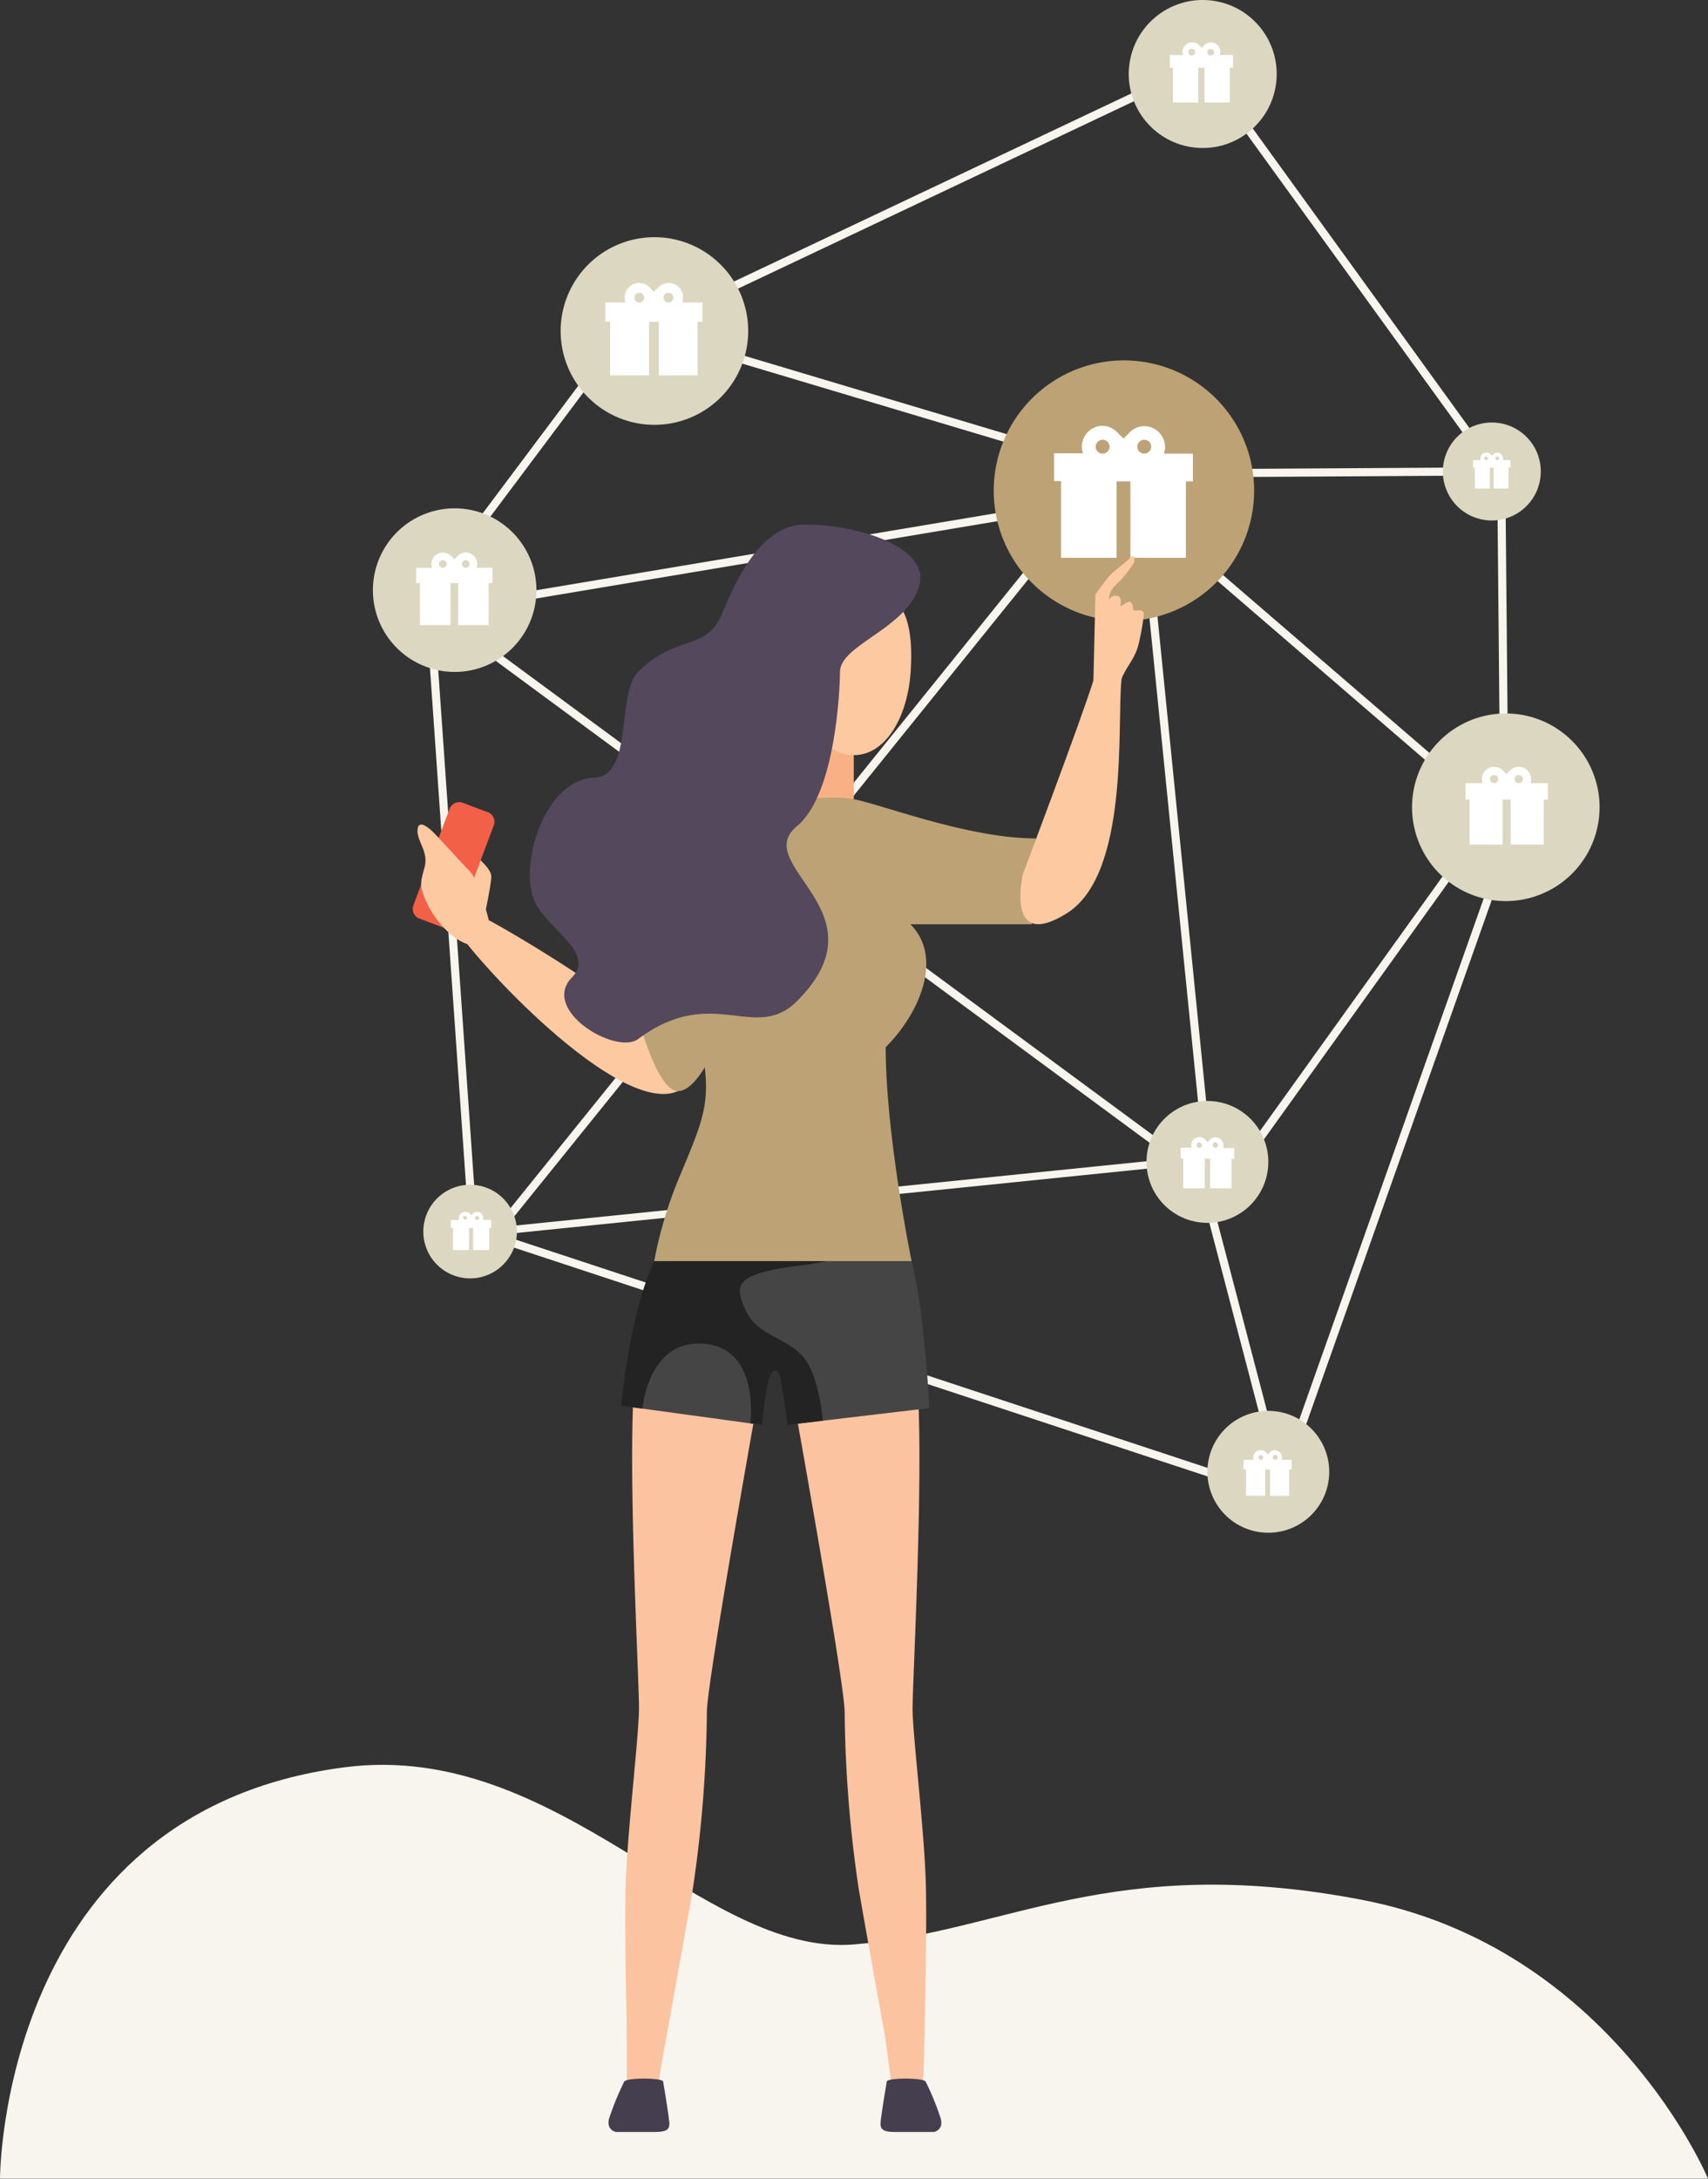 <svg id="b2337a5e-c007-4c7c-8ed1-52b663eed7b1" data-name="Layer 1" xmlns="http://www.w3.org/2000/svg" viewBox="0 0 258.83 330.02"><rect x="0" y="0" width="258.83" height="330.02" fill="#333333" stroke="none"/><path d="M0,330H258.83s-14.64-35-52.5-42.24-53.91,4.89-76.92,6.77-44.61-31-77.16-26.84C0,274.42,0,330,0,330Z" style="fill:#f7f5ee"/><path d="M189.8,173.91,221,130.51Z" style="fill:#f7f5ee"/><rect x="178.67" y="151.6" width="53.43" height="1.23" transform="translate(-38.03 230.32) rotate(-54.33)" style="fill:#f7f5ee"/><path d="M221.67,119.2,181.19,84.33Z" style="fill:#f7f5ee"/><rect x="200.81" y="75.05" width="1.23" height="53.43" transform="translate(-7.14 187.97) rotate(-49.26)" style="fill:#f7f5ee"/><path d="M159.22,68.39,108,53.1Z" style="fill:#f7f5ee"/><rect x="133.01" y="34.03" width="1.23" height="53.43" transform="translate(37.17 171.4) rotate(-73.37)" style="fill:#f7f5ee"/><path d="M224.15,67.92,188.1,18.09Z" style="fill:#f7f5ee"/><polygon points="223.66 68.28 187.6 18.46 188.59 17.73 224.65 67.56 223.66 68.28" style="fill:#f7f5ee"/><path d="M173.53,13.85,106.4,45.61Z" style="fill:#f7f5ee"/><polygon points="173.79 14.41 106.66 46.17 106.14 45.05 173.27 13.29 173.79 14.41" style="fill:#f7f5ee"/><path d="M193.85,223.13,181.48,176Z" style="fill:#f7f5ee"/><rect x="187.05" y="175.16" width="1.23" height="48.77" transform="translate(-44.48 54.13) rotate(-14.69)" style="fill:#f7f5ee"/><path d="M227.92,117.1l-.37-40.16Z" style="fill:#f7f5ee"/><rect x="227.12" y="76.94" width="1.23" height="40.15" transform="translate(-0.89 2.12) rotate(-0.53)" style="fill:#f7f5ee"/><path d="M181.35,71.69l40.15-.24Z" style="fill:#f7f5ee"/><rect x="181.35" y="70.95" width="40.15" height="1.23" transform="translate(-0.43 1.22) rotate(-0.35)" style="fill:#f7f5ee"/><path d="M97.31,46.54l-32,42.76Z" style="fill:#f7f5ee"/><rect x="54.58" y="67.3" width="53.43" height="1.23" transform="translate(-21.81 92.24) rotate(-53.15)" style="fill:#f7f5ee"/><path d="M178.27,175.33,72,97Z" style="fill:#f7f5ee"/><rect x="124.51" y="70.16" width="1.23" height="132.03" transform="translate(-58.73 156.14) rotate(-53.62)" style="fill:#f7f5ee"/><polygon points="185.52 175.83 71.92 187.41 71.8 186.28 185.4 174.71 185.52 175.83" style="fill:#f7f5ee"/><path d="M189.33,225.07,70.26,185.81Z" style="fill:#f7f5ee"/><rect x="129.18" y="142.75" width="1.23" height="125.38" transform="translate(-105.95 264.38) rotate(-71.75)" style="fill:#f7f5ee"/><path d="M171.93,66.83l-99,122.68Z" style="fill:#f7f5ee"/><rect x="43.58" y="127.56" width="157.66" height="1.23" transform="translate(-54.21 142.91) rotate(-51.09)" style="fill:#f7f5ee"/><path d="M72.06,191.49l-6.8-97.66Z" style="fill:#f7f5ee"/><rect x="68.04" y="93.71" width="1.23" height="97.9" transform="translate(-9.75 5.12) rotate(-3.99)" style="fill:#f7f5ee"/><path d="M183.17,176.88l-9.79-97.41Z" style="fill:#f7f5ee"/><rect x="177.66" y="79.22" width="1.23" height="97.9" transform="translate(-11.92 18.46) rotate(-5.74)" style="fill:#f7f5ee"/><path d="M195.06,222.1l32.68-92.28Z" style="fill:#f7f5ee"/><rect x="162.45" y="175.34" width="97.9" height="1.23" transform="translate(-25.05 316.48) rotate(-70.5)" style="fill:#f7f5ee"/><path d="M161.66,76.54,65.11,92.73Z" style="fill:#f7f5ee"/><rect x="64.43" y="84.02" width="97.9" height="1.23" transform="translate(-12.43 19.91) rotate(-9.51)" style="fill:#f7f5ee"/><path d="M190.05,74.32a19.73,19.73,0,1,1-19.73-19.73A19.73,19.73,0,0,1,190.05,74.32Z" style="fill:#bca275"/><path d="M167.09,64.5a3.17,3.17,0,0,0-3.15,3.16,3.05,3.05,0,0,0,.19,1h-4.4v4.21h1.05V84.49h8.42V72.92h2.1V84.49h8.41V72.92h1.06V68.71h-4.41a3.06,3.06,0,0,0,.2-1,3.18,3.18,0,0,0-3.16-3.16,3.11,3.11,0,0,0-2.1.83v0l-.12.12-.93.93-.93-.93-.12-.12v0A3.15,3.15,0,0,0,167.09,64.5Zm0,2.11a1,1,0,0,1,0,2.1,1,1,0,0,1,0-2.1Zm6.31,0a1,1,0,0,1,0,2.1,1,1,0,0,1,0-2.1Z" style="fill:#fff"/><path d="M113.38,50.14A14.21,14.21,0,1,1,99.17,35.93,14.21,14.21,0,0,1,113.38,50.14Z" style="fill:#dcd7c0"/><path d="M96.88,42.87a2.17,2.17,0,0,0-2.07,2.94H91.73v2.95h.73v8.1h5.89v-8.1h1.48v8.1h5.89v-8.1h.73V45.81h-3.08a2.17,2.17,0,0,0-2.07-2.94,2.15,2.15,0,0,0-1.47.58v0l-.09.09-.65.65-.65-.65-.09-.09v0A2.15,2.15,0,0,0,96.88,42.87Zm0,1.47a.74.74,0,1,1-.74.74A.73.73,0,0,1,96.88,44.34Zm4.42,0a.74.74,0,1,1-.74.74A.72.72,0,0,1,101.3,44.34Z" style="fill:#fff"/><path d="M242.4,122.28a14.21,14.21,0,1,1-14.21-14.21A14.21,14.21,0,0,1,242.4,122.28Z" style="fill:#dcd7c0"/><path d="M226.42,116.15a1.87,1.87,0,0,0-1.86,1.86,1.85,1.85,0,0,0,.12.62h-2.6v2.48h.62v6.82h5v-6.82h1.24v6.82h5v-6.82h.62v-2.48h-2.59A1.84,1.84,0,0,0,232,118a1.85,1.85,0,0,0-3.1-1.37v0l-.07.08-.55.54-.54-.54-.08-.08v0A1.84,1.84,0,0,0,226.42,116.15Zm0,1.24a.62.62,0,1,1-.62.62A.61.61,0,0,1,226.42,117.39Zm3.72,0a.62.62,0,1,1-.62.62A.61.61,0,0,1,230.14,117.39Z" style="fill:#fff"/><circle cx="182.27" cy="11.21" r="11.21" transform="translate(153.16 191.49) rotate(-84.35)" style="fill:#dcd7c0"/><path d="M180.63,6.43a1.45,1.45,0,0,0-1.44,1.44,1.51,1.51,0,0,0,.09.47h-2v1.92h.48v5.26h3.83V10.26h.95v5.26h3.83V10.26h.48V8.34h-2a1.51,1.51,0,0,0,.09-.47,1.43,1.43,0,0,0-2.4-1.06h0l0,0-.42.43-.43-.43,0,0h0A1.44,1.44,0,0,0,180.63,6.43Zm0,1a.47.47,0,0,1,.48.48.48.48,0,0,1-1,0A.47.47,0,0,1,180.63,7.39Zm2.87,0a.47.47,0,0,1,.48.48.48.48,0,0,1-1,0A.47.47,0,0,1,183.5,7.39Z" style="fill:#fff"/><path d="M192.2,176a9.23,9.23,0,1,1-9.23-9.23A9.22,9.22,0,0,1,192.2,176Z" style="fill:#dcd7c0"/><path d="M181.75,172.23a1.22,1.22,0,0,0-1.22,1.22,1.06,1.06,0,0,0,.08.4h-1.7v1.63h.4V180h3.25v-4.47h.82V180h3.25v-4.47h.4v-1.63h-1.7a1.06,1.06,0,0,0,.08-.4,1.22,1.22,0,0,0-1.22-1.22,1.18,1.18,0,0,0-.81.32h0l0,.05L183,173l-.36-.36-.05-.05h0A1.18,1.18,0,0,0,181.75,172.23Zm0,.81a.41.41,0,0,1,.41.41.41.41,0,0,1-.82,0A.41.41,0,0,1,181.75,173Zm2.44,0a.4.4,0,0,1,.4.41.39.39,0,0,1-.4.4.4.4,0,0,1-.41-.4A.41.41,0,0,1,184.19,173Z" style="fill:#fff"/><path d="M201.43,222.94a9.23,9.23,0,1,1-9.23-9.23A9.23,9.23,0,0,1,201.43,222.94Z" style="fill:#dcd7c0"/><path d="M191,219.67a1.1,1.1,0,0,0-1.09,1.09,1.15,1.15,0,0,0,.07.36h-1.52v1.45h.37v4h2.9v-4h.73v4h2.9v-4h.37v-1.45h-1.52a1.13,1.13,0,0,0,.06-.36,1.08,1.08,0,0,0-1.81-.81h0l0,.05-.33.32-.32-.32,0-.05h0A1.1,1.1,0,0,0,191,219.67Zm0,.72a.37.37,0,1,1,0,.73.37.37,0,0,1,0-.73Zm2.18,0a.37.37,0,1,1,0,.73.37.37,0,0,1,0-.73Z" style="fill:#fff"/><path d="M78.33,186.54a7.09,7.09,0,1,1-7.08-7.08A7.09,7.09,0,0,1,78.33,186.54Z" style="fill:#dcd7c0"/><path d="M70.46,183.57a.92.92,0,0,0-.91.92.94.94,0,0,0,0,.3H68.32V186h.31v3.36h2.45V186h.61v3.36h2.45V186h.3v-1.23H73.16a.73.73,0,0,0,.06-.3.93.93,0,0,0-.92-.92.9.9,0,0,0-.61.24h0l0,0-.27.27-.27-.27,0,0h0A.92.92,0,0,0,70.46,183.57Zm0,.61a.31.31,0,0,1,.31.31.31.31,0,0,1-.61,0A.3.3,0,0,1,70.46,184.18Zm1.84,0a.31.31,0,0,1,.31.31.31.31,0,0,1-.62,0A.31.31,0,0,1,72.3,184.18Z" style="fill:#fff"/><path d="M81.29,89.38A12.39,12.39,0,1,1,68.9,77,12.39,12.39,0,0,1,81.29,89.38Z" style="fill:#dcd7c0"/><path d="M67.11,83.7a1.74,1.74,0,0,0-1.73,1.73,1.86,1.86,0,0,0,.1.58H63.06v2.31h.58v6.37h4.63V88.32h1.16v6.37h4.62V88.32h.58V86H72.21a1.62,1.62,0,0,0,.11-.58,1.75,1.75,0,0,0-1.74-1.73,1.69,1.69,0,0,0-1.15.45h0l-.07.07-.51.51-.51-.51-.07-.07h0A1.71,1.71,0,0,0,67.11,83.7Zm0,1.15a.58.58,0,1,1,0,1.16.58.58,0,0,1,0-1.16Zm3.47,0a.58.58,0,1,1,0,1.16.58.58,0,0,1,0-1.16Z" style="fill:#fff"/><path d="M233.49,71.42A7.42,7.42,0,1,1,226.08,64,7.41,7.41,0,0,1,233.49,71.42Z" style="fill:#dcd7c0"/><path d="M225.2,68.56a.86.86,0,0,0-.85.85.72.72,0,0,0,.06.29h-1.19v1.13h.28V74h2.27V70.83h.57V74h2.27V70.83h.28V69.7H227.7a.72.72,0,0,0,.06-.29.86.86,0,0,0-.85-.85.88.88,0,0,0-.57.22h0l0,0-.25.25-.25-.25,0,0h0A.88.88,0,0,0,225.2,68.56Zm0,.57a.28.28,0,0,1,.29.28.29.29,0,0,1-.29.29.28.28,0,0,1-.28-.29A.27.27,0,0,1,225.2,69.13Zm1.71,0a.27.27,0,0,1,.28.28.28.28,0,0,1-.28.29.29.29,0,0,1-.29-.29A.28.28,0,0,1,226.91,69.13Z" style="fill:#fff"/><path d="M103,189.08c-.84,4.07-6.43,12.28-7,22.2-.77,14.24.87,43.37.83,47.62s-1.69,17.89-2,26.13.35,29.44.35,29.44h4.73s3.46-19,5.08-28.35a192,192,0,0,0,2.13-26.79c0-4.68,8.66-52.74,8.66-52.74l-11.54-17.51Z" style="fill:#fcc3a0"/><path d="M138.29,258.9c0-4.25,1.6-33.38.83-47.62a155.9,155.9,0,0,0-2.85-22.2h-2.85l-14.13,17.51S128,254.65,128,259.33a192,192,0,0,0,2.13,26.79c1.62,9.36,5.08,28.35,5.08,28.35h4.73s.61-21.2.35-29.44S138.34,263.16,138.29,258.9Z" style="fill:#fcc3a0"/><polygon points="101.31 304.09 99.73 316.16 94.99 316.16 94.99 303.43 101.31 304.09" style="fill:#fcc3a0"/><path d="M100.49,315.3s.85,5,.94,6.26-.83,1.38-2.56,1.38h-5.5s-1.5-.23-1.08-2a43,43,0,0,1,2.29-5.61C94.84,314.68,100.39,314.71,100.49,315.3Z" style="fill:#453e4f"/><polygon points="133.56 304.09 135.14 316.16 139.88 316.16 139.88 303.43 133.56 304.09" style="fill:#fcc3a0"/><path d="M134.38,315.3s-.85,5-.94,6.26.83,1.38,2.56,1.38h5.5s1.5-.23,1.07-2a40.32,40.32,0,0,0-2.29-5.61C140,314.68,134.48,314.71,134.38,315.3Z" style="fill:#453e4f"/><path d="M137.63,189.08l-34.72-.82c-2.63,10.52-8.74,24.67-8.74,24.67l21.28,2.91a26.25,26.25,0,0,1,.58-5.74c.65-2.77,1.38-3.07,2-2.19s1.23,7.93,1.23,7.93l21.57-2.55s-.23-5.82-1.27-14.4A63.29,63.29,0,0,0,137.63,189.08Z" style="fill:#454545"/><path d="M113,198.48c-1.72-3.8-1.82-5.53,8.2-6.78a48,48,0,0,0,10.89-2.62l-31.26-.82c-5.07,6.52-6.69,24.67-6.69,24.67l3.22.44s.8-10.53,9.34-9.83,7,12.06,7,12.06l1.76.24s.46-4.38.88-6.27,1.24-2.59,1.73-1.38,1.23,7.65,1.23,7.65l5.39-.64s-.5-7-3.15-9.86S114.75,202.29,113,198.48Z" style="fill:#232323"/><path d="M68.64,140c-3-5.24.22-3.23,4.7-1s38.63,22.28,29.34,26.3C93.74,169.11,71.65,145.22,68.64,140Z" style="fill:#fcc9a1"/><rect x="117.43" y="110.83" width="11.95" height="14.19" style="fill:#fab085"/><path d="M98.77,148l-2.06,6.13s2.81,11.08,6,11.14c4.4.09,8.93-15.18,8.93-15.18Z" style="fill:#bca275"/><path d="M138,101.76c-.47,6.95-3.84,12.62-8.59,12.62s-8.6-5.65-8.6-12.62,3.85-12.63,8.6-12.63S138.78,90.05,138,101.76Z" style="fill:#fcc9a1"/><path d="M106.75,128.15l9.22-6.26s9-1.67,13.42-.83S146.74,127,157,127c-2.43,9.78-.59,13-.59,13h-3.84c-7.21,0-13.33,0-14.61,0,5,5,1.46,13.43-3.74,18.62,0,13.35,3.92,32.4,3.92,32.4h-39a62.88,62.88,0,0,1,4.13-13.47c3.26-7.93,4.69-10.75,3-19C104.2,148.6,106.75,128.15,106.75,128.15Z" style="fill:#bca275"/><path d="M165.64,105.46,166,90.05s1.54,1.82,2,.86,2.24-1.06,1.8.7c-.21.86,1.81-1.76,1.9.54,0,.86,1.68-.37,1.64,1a38.35,38.35,0,0,1-.7,4c-.61,3.24-3,4.53-3.05,7.58S165.64,105.46,165.64,105.46Z" style="fill:#fcc9a1"/><path d="M166.27,91.28,166,90.05s1.54-2.19,2.21-2.91,2.17-1.75,3-2.6.78.34.62.71A16.17,16.17,0,0,1,169,88.68,3.22,3.22,0,0,0,168.2,92C168.66,93.63,166.27,91.28,166.27,91.28Z" style="fill:#fcc9a1"/><path d="M96.71,101.76c5.46-5.47,9.82-3.26,12.34-8,1.12-2.14,5-14.31,12.94-14.31s19.5,3.46,17.19,9.72-11.89,8.56-11.89,12.63c0,1.87-.52,18.35-6.5,23.32-7.27,6,13.6,12.91,0,26.51-6.42,6.42-12.74-2.69-24.08,5.75-3.38,2.51-14.93-4.43-10-9.37,3.57-3.57-3.77-7.42-5.62-11.31-2.63-5.49,1.46-18.7,8.89-18.88C96.08,117.64,93.36,105.1,96.71,101.76Z" style="fill:#54485c"/><path d="M155,132.42s8.83-23.35,10.75-29.51c1.81-5.83,4.6-4,4.18.24-.65,6.85,1.19,29.25-8.25,35.18S155,132.42,155,132.42Z" style="fill:#fcc9a1"/><path d="M73.45,138.66s1-4.78,1-5.88-1.65-2.48-2.47-3.3-1.67-.25-1.24,1.51S73.45,138.66,73.45,138.66Z" style="fill:#fcc9a1"/><path d="M69.36,139.6a1.56,1.56,0,0,1-1.93,1l-4-1.51a1.56,1.56,0,0,1-.77-2l5.45-14.52a1.56,1.56,0,0,1,1.93-1l4,1.5a1.56,1.56,0,0,1,.77,2Z" style="fill:#f16047"/><path d="M74.05,139.3s-1.43-5.91-2.94-7.42-4.67-5.09-5.64-6-2.2-1.66-2.2,0,1.65,3.16,1.1,5.36-1,2.69.28,5.47,3.84,5.51,6.11,6.28C74.14,140.82,74.05,139.3,74.05,139.3Z" style="fill:#fcc9a1"/></svg>